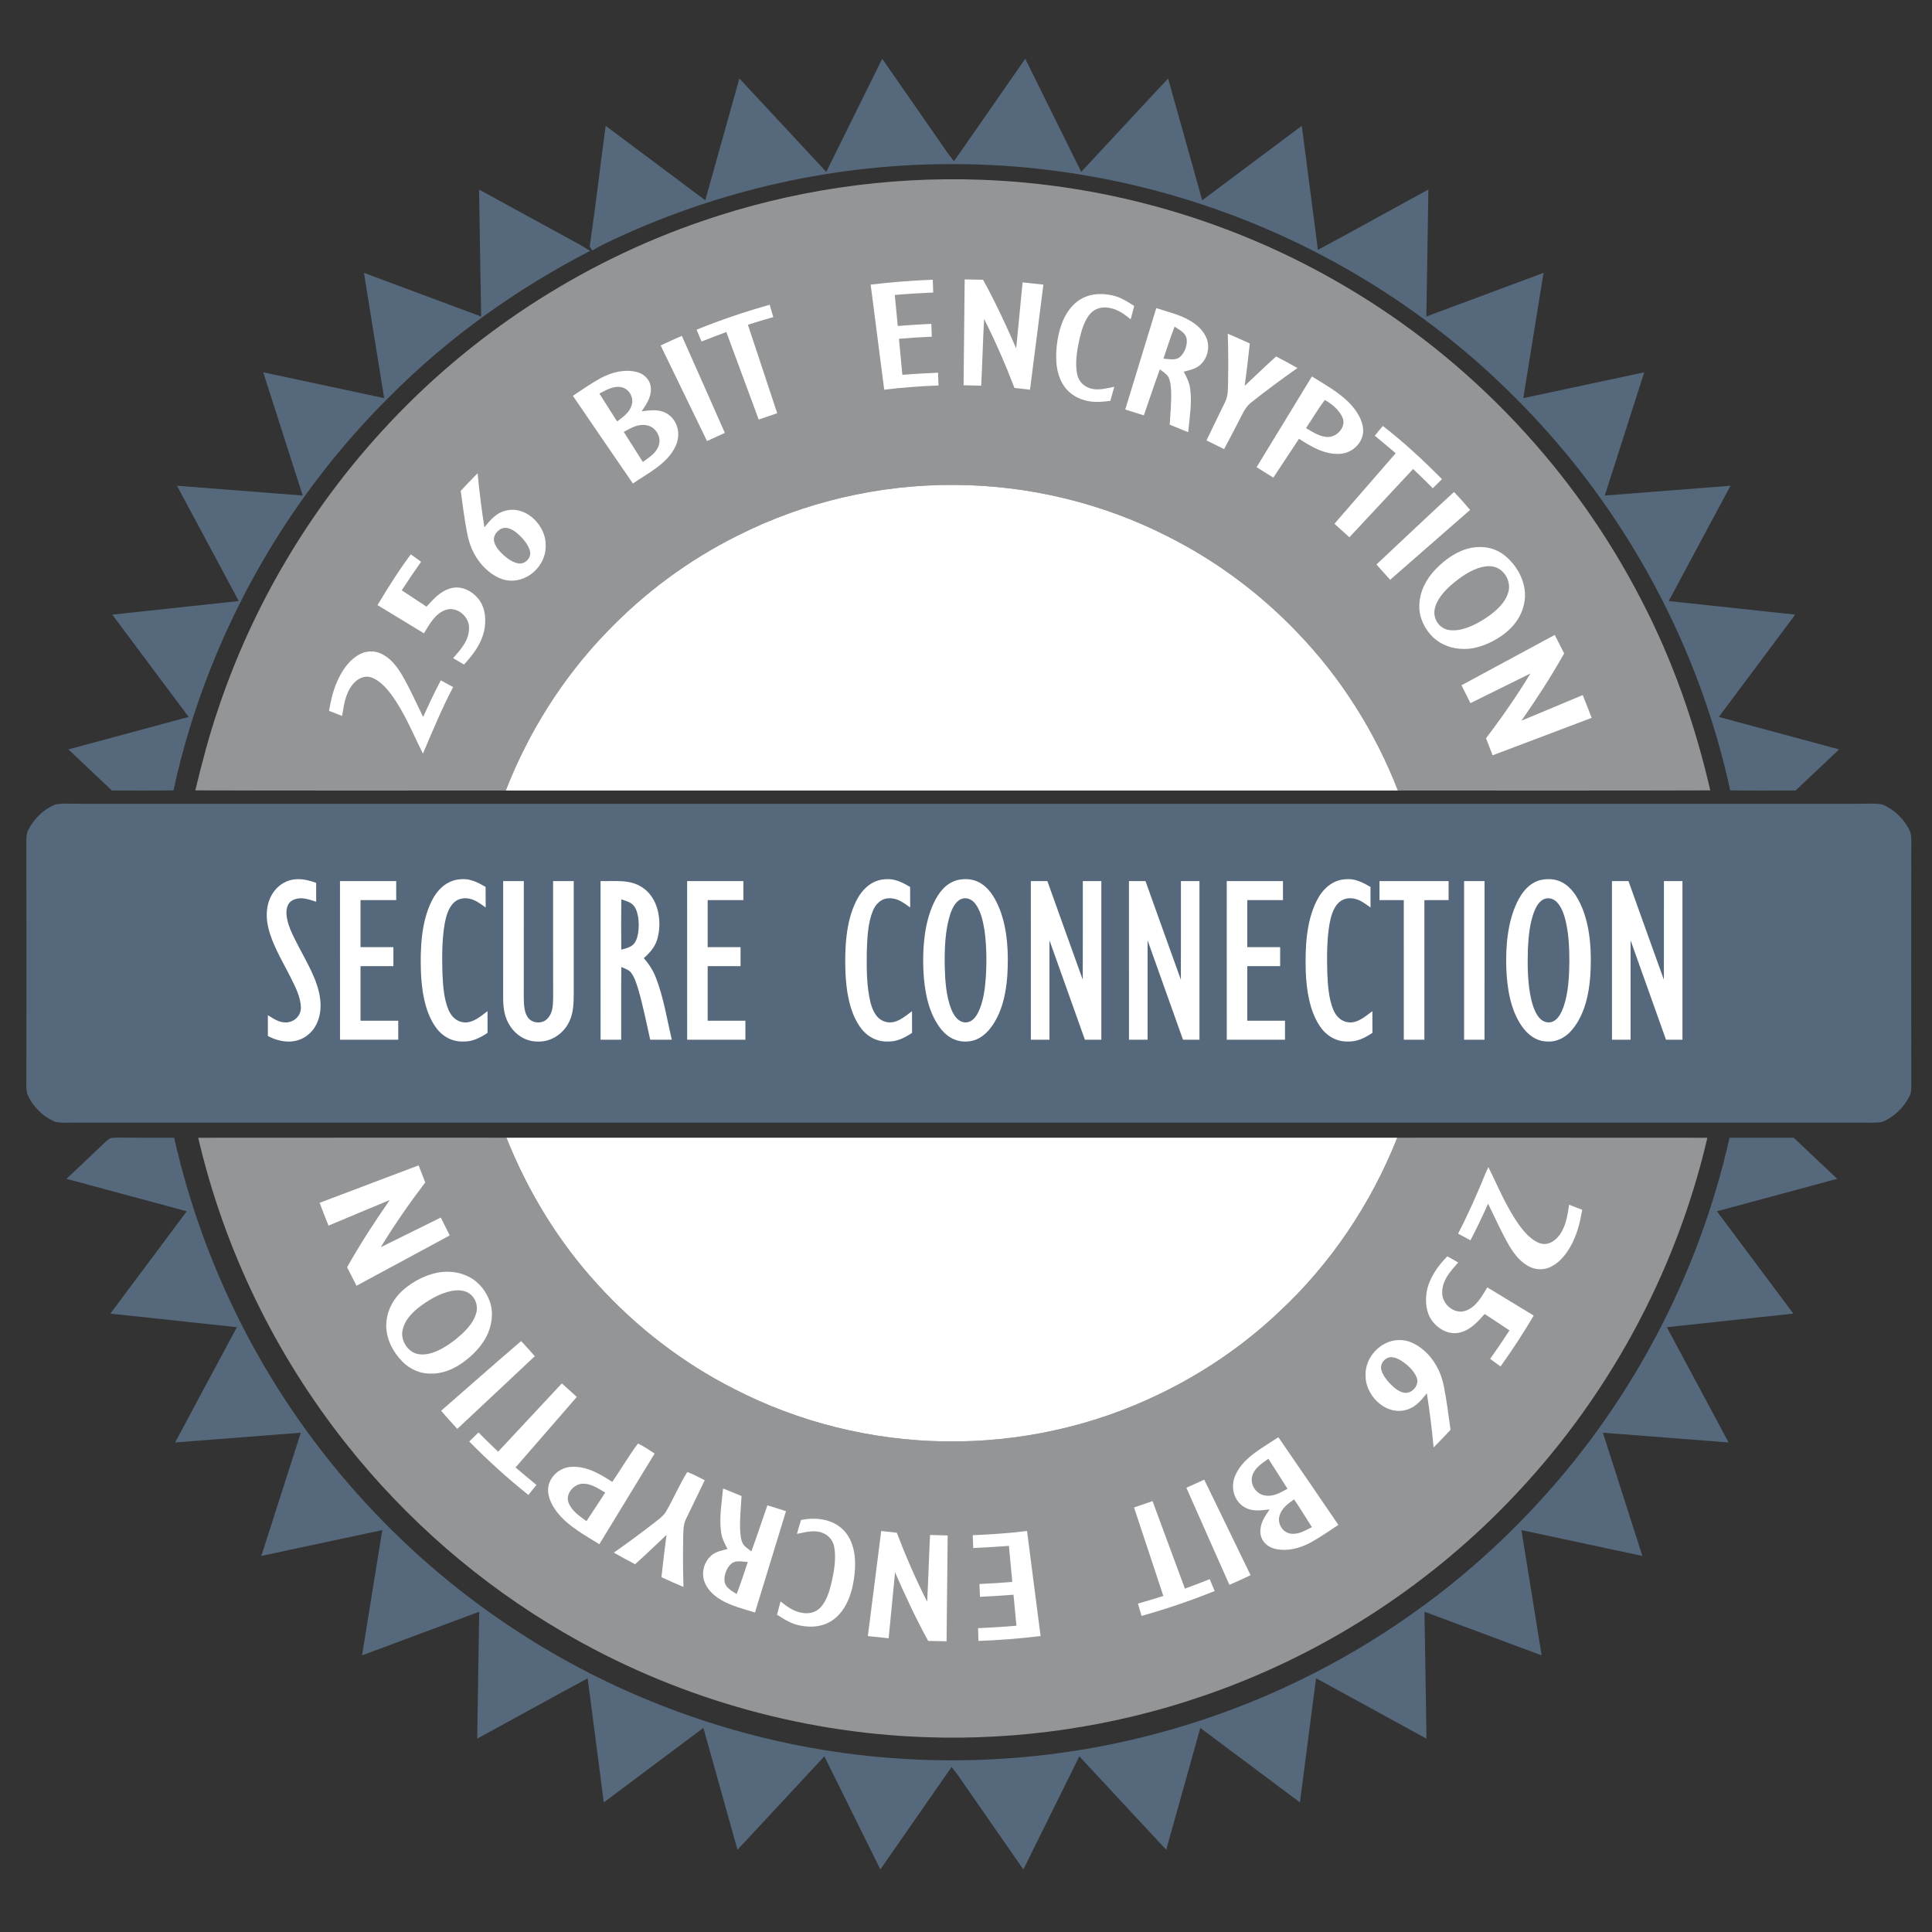 <?xml version="1.0" encoding="UTF-8" standalone="no"?>
<svg
   xmlns:dc="http://purl.org/dc/elements/1.1/"
   xmlns:cc="http://creativecommons.org/ns#"
   xmlns:rdf="http://www.w3.org/1999/02/22-rdf-syntax-ns#"
   xmlns:svg="http://www.w3.org/2000/svg"
   xmlns="http://www.w3.org/2000/svg"
   xmlns:sodipodi="http://sodipodi.sourceforge.net/DTD/sodipodi-0.dtd"
   xmlns:inkscape="http://www.inkscape.org/namespaces/inkscape"
   viewBox="0 0 1024 1024"
   height="1024.0pt"
   width="1024.0pt"
   version="1.1"
   id="svg146"
   sodipodi:docname="ssl-seal.svg"
   inkscape:version="0.92.3 (2405546, 2018-03-11)">
  <rect x="0" y="0" width="1024" height="1024" fill="#333333" stroke="none"/>
  <defs
     id="defs150" />
  <sodipodi:namedview
     pagecolor="#ffffff"
     bordercolor="#666666"
     borderopacity="1"
     objecttolerance="10"
     gridtolerance="10"
     guidetolerance="10"
     inkscape:pageopacity="0"
     inkscape:pageshadow="2"
     inkscape:window-width="1920"
     inkscape:window-height="986"
     id="namedview148"
     showgrid="false"
     inkscape:zoom="0.17285156"
     inkscape:cx="682.66667"
     inkscape:cy="682.66667"
     inkscape:window-x="-11"
     inkscape:window-y="-11"
     inkscape:window-maximized="1"
     inkscape:current-layer="svg146" />
  <path
     d="M 0.00 0.00 L 1024.00 0.00 L 1024.00 1024.00 L 0.00 1024.00 L 0.00 0.00 Z"
     fill="#000000"
     id="path2"
     style="fill:none" />
  <path
     d="M 467.60 31.15 C 478.57 46.91 489.54 62.72 500.49 78.50 C 502.04 80.95 503.90 83.15 505.63 85.47 C 518.26 67.39 530.79 49.24 543.40 31.15 C 553.31 51.12 563.16 71.13 573.07 91.11 C 588.44 74.62 603.71 58.04 619.12 41.60 C 625.19 63.11 631.14 84.65 637.19 106.17 C 654.81 93.04 672.37 79.82 689.98 66.68 C 692.86 88.60 695.68 110.53 698.52 132.45 C 718.11 121.93 737.53 111.08 757.07 100.47 C 756.77 122.90 756.34 145.32 756.00 167.75 C 776.70 160.05 797.39 152.30 818.10 144.62 C 814.57 166.76 810.93 188.88 807.38 211.02 C 828.75 206.48 850.11 201.86 871.48 197.33 C 864.54 219.11 857.52 240.86 850.57 262.64 C 872.78 260.95 894.98 259.15 917.19 257.46 C 906.32 277.85 895.33 298.18 884.46 318.56 C 906.80 320.97 929.16 323.34 951.50 325.76 C 938.04 343.86 924.49 361.90 911.01 379.99 C 932.26 385.75 953.52 391.44 974.77 397.20 C 967.08 404.47 959.37 411.71 951.69 418.98 C 940.15 418.99 928.60 419.07 917.06 418.93 C 905.09 363.77 881.61 311.06 848.96 265.03 C 829.53 237.61 806.74 212.67 781.48 190.53 C 753.43 166.22 722.20 145.55 688.80 129.35 C 630.53 101.07 565.79 86.34 501.00 87.01 C 438.29 87.40 375.89 102.23 319.53 129.67 C 317.61 130.65 315.74 131.70 313.87 132.76 C 313.43 132.05 312.99 131.33 312.57 130.61 C 315.68 109.35 318.12 87.98 321.02 66.68 C 338.63 79.82 356.19 93.04 373.81 106.17 C 379.86 84.65 385.82 63.10 391.88 41.59 C 407.29 58.05 422.56 74.62 437.93 91.11 C 447.84 71.13 457.69 51.12 467.60 31.15 Z"
     fill="#55687c"
     id="path4" />
  <path
     d="M 520.00 95.28 C 587.52 97.68 654.29 117.20 712.50 151.50 C 779.63 190.76 834.85 249.51 870.31 318.70 C 886.71 350.39 898.48 384.17 906.48 418.91 C 851.30 419.12 796.10 418.94 740.93 419.00 C 728.89 388.02 710.77 359.25 687.69 335.31 C 667.87 314.54 644.45 297.11 618.78 284.25 C 584.02 266.54 545.00 257.19 506.00 257.01 C 466.26 256.72 426.37 265.97 390.90 283.91 C 364.95 296.81 341.31 314.35 321.31 335.31 C 298.23 359.25 280.11 388.02 268.07 419.00 C 213.23 418.94 158.36 419.12 103.52 418.91 C 107.02 404.33 110.83 389.86 115.67 375.66 C 133.87 321.26 163.72 270.77 202.46 228.47 C 248.55 177.90 307.50 139.26 372.25 117.15 C 419.60 100.86 469.95 93.42 520.00 95.28 Z"
     fill="#949597"
     id="path6" />
  <path
     d="M 253.93 100.47 C 271.75 110.17 289.49 120.00 307.32 129.67 C 309.17 130.71 310.95 131.89 312.76 132.99 C 273.93 152.99 237.69 178.87 206.86 209.86 C 149.52 266.51 109.04 340.17 91.94 418.93 C 81.06 419.07 70.19 418.99 59.31 418.98 C 51.63 411.71 43.92 404.47 36.23 397.20 C 57.48 391.44 78.74 385.75 99.99 379.99 C 86.51 361.91 72.96 343.86 59.50 325.76 C 81.84 323.34 104.20 320.97 126.54 318.56 C 115.67 298.18 104.68 277.85 93.81 257.46 C 116.02 259.15 138.22 260.95 160.43 262.64 C 153.48 240.86 146.46 219.11 139.52 197.33 C 160.89 201.86 182.25 206.48 203.62 211.02 C 200.07 188.88 196.43 166.76 192.90 144.62 C 213.62 152.30 234.31 160.06 255.02 167.76 C 254.63 145.33 254.25 122.90 253.93 100.47 Z"
     fill="#55687c"
     id="path8" />
  <path
     d="M 511.30 148.09 C 514.54 148.15 517.79 148.22 521.04 148.28 C 527.55 160.09 533.22 172.29 538.60 184.65 C 539.77 173.00 540.83 161.33 542.00 149.67 C 545.67 150.06 549.35 150.45 553.02 150.86 C 550.68 169.42 548.31 187.99 545.93 206.55 C 543.18 206.24 540.43 205.92 537.68 205.61 C 532.92 193.17 527.62 180.95 521.59 169.07 C 520.94 180.85 520.66 192.65 520.06 204.43 C 516.94 204.35 513.83 204.27 510.71 204.18 C 510.92 185.48 511.10 166.79 511.30 148.09 Z"
     fill="#ffffff"
     id="path10" />
  <path
     d="M 494.39 148.26 C 494.46 150.51 494.55 152.77 494.62 155.03 C 487.83 155.38 481.04 155.73 474.26 156.33 C 474.76 161.81 475.28 167.29 475.82 172.77 C 481.75 172.30 487.68 171.94 493.61 171.65 C 493.70 173.92 493.78 176.18 493.87 178.45 C 488.06 178.70 482.26 179.05 476.47 179.57 C 477.05 185.93 477.68 192.29 478.25 198.65 C 484.55 198.19 490.86 197.80 497.18 197.53 C 497.26 199.79 497.34 202.05 497.43 204.31 C 487.78 204.67 478.24 205.39 468.65 206.54 C 466.25 187.98 463.85 169.42 461.47 150.86 C 472.42 149.53 483.37 148.68 494.39 148.26 Z"
     fill="#ffffff"
     id="path12" />
  <path
     d="M 589.55 156.55 C 593.93 157.52 597.45 159.78 601.15 162.18 C 600.53 164.52 599.91 166.87 599.30 169.21 C 595.77 166.46 592.52 163.94 587.96 163.18 C 584.33 162.48 580.64 163.30 578.06 166.05 C 574.69 169.68 573.17 175.36 572.06 180.07 C 570.85 185.80 569.76 192.22 570.84 198.03 C 571.51 201.65 573.85 204.42 577.32 205.65 C 581.63 207.24 586.28 205.87 590.59 205.00 C 589.89 207.49 589.18 209.98 588.50 212.47 C 583.87 213.02 579.53 213.49 574.96 212.17 C 569.90 210.82 565.48 207.67 562.97 203.02 C 559.19 196.24 559.34 187.67 560.52 180.22 C 561.81 172.61 564.60 164.77 570.90 159.87 C 576.28 155.68 583.05 155.13 589.55 156.55 Z"
     fill="#ffffff"
     id="path14" />
  <path
     d="M 407.96 161.53 C 408.60 163.71 409.23 165.88 409.86 168.06 C 405.35 169.36 400.87 170.70 396.40 172.11 C 401.56 187.75 406.79 203.37 411.94 219.02 C 408.68 220.14 405.41 221.25 402.13 222.36 C 396.39 206.91 390.72 191.44 384.97 175.99 C 380.57 177.61 376.18 179.28 371.82 181.01 C 370.94 178.92 370.07 176.83 369.20 174.73 C 381.88 169.61 394.79 165.23 407.96 161.53 Z"
     fill="#ffffff"
     id="path16" />
  <path
     d="M 612.85 163.32 C 618.82 165.22 625.57 166.85 630.94 170.08 C 634.64 172.29 637.95 175.33 639.54 179.42 C 641.56 184.58 639.70 190.97 635.16 194.18 C 632.96 195.73 629.96 196.31 627.40 197.00 C 628.96 199.91 630.40 202.73 630.82 206.05 C 631.87 213.46 630.48 221.62 629.76 229.07 C 626.50 227.74 623.24 226.41 619.97 225.09 C 620.30 219.09 620.96 212.99 620.71 206.99 C 620.56 204.64 620.37 201.89 619.24 199.78 C 618.25 198.10 616.22 196.96 614.76 195.72 C 611.78 203.81 609.13 212.02 606.26 220.15 C 602.97 219.13 599.68 218.10 596.40 217.05 C 601.59 200.03 606.81 183.02 612.02 166.01 C 612.29 165.11 612.57 164.22 612.85 163.32 Z"
     fill="#ffffff"
     id="path18" />
  <path
     d="M 622.55 173.12 C 624.89 174.76 628.07 176.10 628.83 179.15 C 629.66 182.36 627.94 187.22 625.29 189.27 C 622.93 191.24 619.45 190.21 616.65 190.09 C 618.53 184.39 620.42 178.73 622.55 173.12 Z"
     fill="#949597"
     id="path20" />
  <path
     d="M 650.75 176.88 C 654.66 178.54 658.55 180.27 662.42 182.05 C 661.65 189.54 660.70 197.01 659.73 204.49 C 665.23 199.26 670.73 194.02 676.37 188.93 C 680.17 190.90 683.94 192.94 687.66 195.06 C 679.36 200.90 671.21 206.94 663.25 213.24 C 661.08 214.90 659.68 217.10 658.47 219.50 C 655.32 225.72 652.06 231.88 648.80 238.04 C 645.70 236.50 642.59 234.96 639.48 233.43 C 642.70 226.68 645.97 219.94 649.26 213.22 C 651.11 209.56 650.76 205.98 650.91 202.00 C 651.07 193.61 651.01 185.27 650.75 176.88 Z"
     fill="#ffffff"
     id="path22" />
  <path
     d="M 361.39 178.01 C 368.98 195.16 376.65 212.28 384.19 229.45 C 381.03 230.88 377.88 232.31 374.73 233.76 C 366.52 216.88 358.34 199.99 350.16 183.11 C 353.88 181.34 357.62 179.64 361.39 178.01 Z"
     fill="#ffffff"
     id="path24" />
  <path
     d="M 337.83 197.27 C 341.81 198.36 344.91 201.76 344.98 205.99 C 345.17 210.66 342.56 214.30 340.09 217.99 C 345.10 217.38 349.86 216.64 354.27 219.71 C 359.70 223.67 360.86 231.00 357.87 236.85 C 353.56 245.85 343.36 250.86 335.44 256.26 C 324.83 240.78 314.20 225.30 303.63 209.78 C 308.48 206.57 313.29 203.21 318.39 200.40 C 324.15 197.26 331.38 195.45 337.83 197.27 Z"
     fill="#ffffff"
     id="path26" />
  <path
     d="M 695.34 199.53 C 702.65 204.11 711.12 208.67 716.73 215.29 C 719.94 219.03 722.76 223.95 722.49 229.03 C 721.98 235.38 716.27 240.30 710.02 240.55 C 701.87 240.93 695.07 236.78 688.49 232.56 C 683.93 239.41 679.46 246.31 674.90 253.16 C 671.94 251.31 668.98 249.46 666.02 247.62 C 675.76 231.57 685.56 215.56 695.34 199.53 Z"
     fill="#ffffff"
     id="path28" />
  <path
     d="M 328.92 205.14 C 333.32 205.76 336.16 210.65 334.78 214.82 C 333.54 218.82 330.22 220.98 327.09 223.40 C 323.92 218.49 320.79 213.54 317.67 208.59 C 321.16 206.82 324.83 204.54 328.92 205.14 Z"
     fill="#949597"
     id="path30" />
  <path
     d="M 702.21 212.00 C 705.95 214.12 709.88 217.34 711.59 221.39 C 713.60 226.16 708.81 231.56 704.03 231.61 C 699.66 231.69 695.83 229.01 692.21 226.89 C 695.59 221.98 698.54 216.70 702.21 212.00 Z"
     fill="#949597"
     id="path32" />
  <path
     d="M 342.81 225.41 C 347.48 226.27 350.69 231.47 349.19 236.01 C 347.88 240.14 344.02 242.43 340.72 244.85 C 337.32 239.56 333.95 234.25 330.60 228.92 C 334.57 226.80 338.07 224.52 342.81 225.41 Z"
     fill="#949597"
     id="path34" />
  <path
     d="M 732.94 225.77 C 744.05 234.35 754.41 243.99 764.28 253.97 C 762.65 255.57 761.02 257.17 759.40 258.77 C 755.98 255.32 752.51 251.91 748.98 248.57 C 737.70 260.62 726.48 272.72 715.21 284.77 C 712.58 282.37 709.93 279.98 707.28 277.61 C 718.07 265.12 728.94 252.70 739.75 240.22 C 736.09 237.09 732.40 234.01 728.67 230.97 C 730.07 229.21 731.45 227.45 732.94 225.77 Z"
     fill="#ffffff"
     id="path36" />
  <path
     d="M 253.16 250.83 C 254.04 260.46 255.24 269.98 256.74 279.53 C 260.17 275.21 263.43 271.38 269.19 270.41 C 279.56 268.54 289.42 278.98 289.23 289.00 C 289.58 298.49 281.50 307.29 272.02 307.74 C 266.39 308.06 261.48 305.23 257.48 301.52 C 252.27 296.67 249.10 290.21 247.73 283.27 C 246.23 275.64 245.24 267.89 244.19 260.18 C 246.42 257.77 248.67 255.38 250.98 253.04 C 251.70 252.30 252.43 251.56 253.16 250.83 Z"
     fill="#ffffff"
     id="path38" />
  <path
     d="M 506.00 257.01 C 545.00 257.19 584.02 266.54 618.78 284.25 C 644.45 297.11 667.87 314.54 687.69 335.31 C 710.77 359.25 728.89 388.02 740.93 419.00 C 583.31 419.00 425.69 419.00 268.07 419.00 C 280.11 388.02 298.23 359.25 321.31 335.31 C 341.31 314.35 364.95 296.81 390.90 283.91 C 426.37 265.97 466.26 256.72 506.00 257.01 Z"
     fill="#ffffff"
     id="path40" />
  <path
     d="M 770.64 260.77 C 773.65 263.77 776.39 267.07 779.19 270.26 C 765.08 282.63 750.94 294.97 736.80 307.30 C 734.39 304.59 731.97 301.89 729.54 299.19 C 743.25 286.41 756.81 273.41 770.64 260.77 Z"
     fill="#ffffff"
     id="path42" />
  <path
     d="M 265.39 280.39 C 268.31 278.82 271.35 280.46 273.67 282.28 C 276.69 284.80 279.91 288.23 280.91 292.11 C 281.73 295.54 278.45 299.08 274.98 298.65 C 271.95 298.24 269.09 296.17 266.85 294.17 C 264.78 292.27 262.52 289.79 261.88 286.97 C 261.28 284.23 263.07 281.67 265.39 280.39 Z"
     fill="#949597"
     id="path44" />
  <path
     d="M 780.25 290.29 C 785.65 289.40 791.19 290.14 795.82 293.18 C 804.16 298.76 810.06 309.87 807.81 319.97 C 806.37 327.09 801.85 332.87 795.96 336.94 C 790.20 340.92 783.10 344.01 776.00 343.96 C 769.89 343.98 763.81 341.91 759.40 337.61 C 754.99 333.28 752.09 327.24 752.27 320.98 C 752.38 313.63 755.81 307.05 760.80 301.81 C 765.94 296.43 772.79 291.57 780.25 290.29 Z"
     fill="#ffffff"
     id="path46" />
  <path
     d="M 217.72 293.85 C 219.59 295.09 221.38 296.43 223.18 297.76 C 219.68 302.74 216.24 307.76 212.94 312.87 C 217.31 315.79 221.69 318.68 226.08 321.56 C 229.78 317.46 233.42 313.26 238.98 311.79 C 244.76 310.22 250.62 313.40 254.00 318.00 C 257.39 322.63 257.75 329.06 256.58 334.50 C 254.90 341.61 250.74 346.94 245.93 352.23 C 244.00 351.09 242.08 349.96 240.15 348.83 C 244.21 344.23 248.57 339.53 248.62 332.99 C 248.80 326.84 242.25 321.16 236.19 323.28 C 230.55 325.25 227.64 330.90 224.70 335.67 C 216.49 330.70 208.28 325.72 200.09 320.72 C 205.60 311.56 211.31 302.42 217.72 293.85 Z"
     fill="#ffffff"
     id="path48" />
  <path
     d="M 785.45 300.54 C 788.00 299.96 790.76 299.83 793.21 300.84 C 798.20 303.00 801.05 309.02 799.33 314.23 C 797.44 320.39 791.58 325.01 786.34 328.34 C 781.16 331.57 774.26 334.89 768.01 333.93 C 762.99 333.21 759.53 328.15 760.35 323.20 C 761.24 317.84 765.66 313.09 769.64 309.65 C 774.17 305.82 779.63 301.98 785.45 300.54 Z"
     fill="#949597"
     id="path50" />
  <path
     d="M 824.04 336.52 C 825.71 339.79 827.36 343.06 829.03 346.33 C 822.14 358.61 814.46 370.40 806.43 381.96 C 817.28 377.51 828.06 372.90 838.88 368.39 C 840.50 372.41 842.07 376.44 843.60 380.49 C 826.12 387.14 808.62 393.73 791.12 400.33 C 789.94 397.32 788.77 394.30 787.62 391.28 C 796.03 380.23 803.95 368.82 811.18 356.96 C 800.54 362.14 790.00 367.49 779.37 372.67 C 777.80 369.51 776.22 366.35 774.63 363.20 C 791.09 354.29 807.56 345.40 824.04 336.52 Z"
     fill="#ffffff"
     id="path52" />
  <path
     d="M 201.66 346.31 C 206.80 348.52 210.37 353.18 213.14 357.86 C 217.27 364.99 220.63 372.62 224.28 380.01 C 227.21 373.46 230.29 366.98 233.62 360.62 C 235.81 361.79 238.00 362.97 240.18 364.14 C 234.15 375.62 229.22 387.52 224.17 399.44 C 218.90 389.02 214.42 377.58 207.18 367.83 C 204.56 364.39 201.05 360.55 196.88 359.07 C 192.93 357.72 189.29 359.84 186.86 362.86 C 183.01 367.69 182.29 373.58 181.32 379.47 C 179.01 378.56 176.70 377.66 174.39 376.76 C 175.43 370.78 176.79 364.96 179.50 359.48 C 181.97 354.42 185.60 349.34 190.74 346.73 C 194.12 344.95 198.16 344.77 201.66 346.31 Z"
     fill="#ffffff"
     id="path54" />
  <path
     d="M 29.28 426.41 C 33.36 425.55 37.83 426.11 42.00 426.00 C 356.33 426.00 670.67 426.00 985.00 426.00 C 989.17 426.11 993.64 425.55 997.72 426.41 C 1004.13 429.03 1009.46 434.37 1012.36 440.63 C 1013.47 443.81 1012.92 447.67 1013.02 451.00 C 1012.99 492.65 1012.98 534.36 1013.03 576.01 C 1012.98 577.76 1012.89 579.43 1012.07 581.01 C 1009.00 587.05 1004.01 591.99 997.72 594.59 C 994.30 595.37 990.51 594.95 987.00 595.01 C 672.00 594.98 357.00 595.01 42.00 595.00 C 37.83 594.89 33.36 595.45 29.28 594.59 C 22.87 591.97 17.54 586.63 14.64 580.36 C 13.53 577.19 14.08 573.33 13.98 570.00 C 14.01 528.35 14.02 486.64 13.97 444.99 C 14.02 443.24 14.11 441.57 14.93 439.99 C 18.00 433.95 22.99 429.01 29.28 426.41 Z"
     fill="#55687c"
     id="path56" />
  <path
     d="M 167.58 467.95 C 167.56 471.29 167.56 474.62 167.58 477.95 C 163.60 476.71 159.93 475.19 155.76 476.81 C 152.74 477.99 151.75 480.96 151.81 483.98 C 151.97 489.63 155.09 495.44 157.60 500.40 C 162.22 509.47 168.73 519.73 169.75 529.98 C 170.53 537.32 168.50 544.84 162.24 549.26 C 155.97 553.50 148.39 552.49 141.98 549.11 C 142.01 545.43 142.01 541.74 141.97 538.06 C 145.12 540.01 148.03 542.11 151.93 541.90 C 156.06 541.66 159.57 538.27 159.47 534.04 C 159.43 528.55 156.42 522.82 154.01 517.99 C 149.44 508.85 143.01 498.71 141.62 488.51 C 140.60 480.89 142.82 472.88 149.48 468.47 C 155.20 464.76 161.52 465.70 167.58 467.95 Z"
     fill="#ffffff"
     id="path58" />
  <path
     d="M 243.96 466.03 C 249.09 465.48 253.10 467.64 257.38 470.09 C 257.37 473.72 257.38 477.36 257.42 480.99 C 254.72 479.11 252.12 476.99 248.81 476.32 C 245.82 475.70 242.69 476.30 240.48 478.48 C 237.63 481.22 236.43 485.70 235.71 489.46 C 234.22 498.16 234.26 507.19 234.50 515.99 C 234.80 522.33 235.24 529.38 237.72 535.28 C 239.23 538.80 242.03 541.58 246.00 541.88 C 250.72 542.27 254.86 538.57 258.39 535.93 C 258.37 539.77 258.37 543.62 258.41 547.46 C 254.27 550.18 250.11 552.30 244.99 552.02 C 238.88 552.09 233.62 548.65 230.37 543.62 C 225.03 535.52 223.46 524.51 223.09 515.00 C 222.71 502.82 223.23 488.86 228.72 477.72 C 231.75 471.55 236.77 466.52 243.96 466.03 Z"
     fill="#ffffff"
     id="path60" />
  <path
     d="M 468.96 466.03 C 474.09 465.48 478.10 467.64 482.38 470.09 C 482.37 473.72 482.38 477.36 482.42 480.99 C 478.82 478.45 475.68 475.89 470.99 476.11 C 466.95 476.28 464.19 479.13 462.68 482.66 C 459.97 489.18 459.69 497.03 459.43 504.00 C 459.32 513.06 459.23 522.67 461.42 531.52 C 462.61 535.91 464.68 540.37 469.47 541.62 C 474.88 543.02 479.41 538.91 483.39 535.93 C 483.37 539.77 483.37 543.62 483.41 547.46 C 479.27 550.18 475.11 552.30 469.99 552.02 C 463.88 552.09 458.62 548.65 455.38 543.62 C 450.03 535.52 448.46 524.51 448.09 515.00 C 447.71 502.82 448.23 488.86 453.72 477.72 C 456.75 471.55 461.77 466.52 468.96 466.03 Z"
     fill="#ffffff"
     id="path62" />
  <path
     d="M 507.42 466.46 C 511.87 465.44 516.63 465.89 520.44 468.56 C 525.08 471.71 527.96 477.05 529.96 482.15 C 534.11 492.97 534.61 505.55 533.90 517.00 C 533.24 526.69 531.02 537.14 524.93 544.96 C 521.76 549.06 517.38 552.06 512.02 552.02 C 506.05 552.28 501.12 548.93 497.80 544.19 C 491.70 535.62 489.87 524.28 489.40 514.00 C 488.96 502.41 489.89 489.49 494.81 478.83 C 497.39 473.26 501.20 468.13 507.42 466.46 Z"
     fill="#ffffff"
     id="path64" />
  <path
     d="M 712.96 466.03 C 718.09 465.48 722.10 467.64 726.38 470.09 C 726.37 473.72 726.38 477.36 726.42 480.99 C 723.72 479.11 721.12 476.99 717.81 476.32 C 714.82 475.70 711.69 476.30 709.48 478.48 C 706.63 481.22 705.43 485.70 704.71 489.46 C 703.22 498.16 703.26 507.19 703.50 515.99 C 703.80 522.33 704.24 529.38 706.72 535.28 C 708.23 538.80 711.03 541.58 715.00 541.88 C 719.72 542.27 723.86 538.57 727.39 535.93 C 727.37 539.77 727.37 543.62 727.41 547.46 C 723.27 550.18 719.11 552.30 713.99 552.02 C 707.88 552.09 702.62 548.65 699.37 543.62 C 694.03 535.52 692.46 524.51 692.09 515.00 C 691.71 502.82 692.23 488.86 697.72 477.72 C 700.75 471.55 705.77 466.52 712.96 466.03 Z"
     fill="#ffffff"
     id="path66" />
  <path
     d="M 816.42 466.46 C 820.87 465.44 825.63 465.89 829.44 468.56 C 834.08 471.71 836.96 477.05 838.96 482.15 C 843.11 492.97 843.61 505.55 842.90 517.00 C 842.23 526.90 839.91 537.65 833.49 545.51 C 830.16 549.64 825.42 552.39 819.98 552.01 C 814.11 551.90 809.55 548.29 806.39 543.61 C 800.45 534.85 798.74 523.36 798.36 513.00 C 798.01 501.50 799.06 488.64 804.13 478.14 C 806.71 472.83 810.47 468.05 816.42 466.46 Z"
     fill="#ffffff"
     id="path68" />
  <path
     d="M 180.20 467.00 C 190.14 467.00 200.07 467.00 210.00 467.00 C 210.00 470.36 210.00 473.72 210.00 477.08 C 203.69 477.09 197.39 477.08 191.08 477.08 C 191.08 485.39 191.08 493.69 191.08 502.00 C 196.89 502.00 202.70 502.00 208.51 502.01 C 208.51 505.36 208.51 508.72 208.51 512.07 C 202.70 512.09 196.89 512.08 191.08 512.08 C 191.08 521.72 191.09 531.36 191.08 541.00 C 197.75 541.00 204.42 541.00 211.08 541.00 C 211.08 544.36 211.08 547.72 211.08 551.08 C 200.79 551.09 190.50 551.09 180.21 551.08 C 180.20 523.05 180.21 495.03 180.20 467.00 Z"
     fill="#ffffff"
     id="path70" />
  <path
     d="M 266.69 467.00 C 270.34 467.00 273.98 467.00 277.63 467.01 C 277.62 487.67 277.64 508.34 277.61 529.01 C 277.69 532.32 277.77 536.41 279.76 539.23 C 282.03 542.49 287.24 542.84 290.02 540.03 C 293.00 537.10 293.09 532.92 293.18 529.00 C 293.13 508.34 293.16 487.67 293.15 467.00 C 296.79 467.00 300.44 467.00 304.08 467.00 C 304.09 487.00 304.07 507.00 304.09 527.00 C 304.03 531.86 303.95 536.42 301.97 540.94 C 299.08 547.57 292.36 552.36 285.00 552.03 C 278.93 552.11 273.50 548.74 270.29 543.69 C 267.36 539.23 266.69 534.24 266.68 529.01 C 266.71 508.34 266.68 487.67 266.69 467.00 Z"
     fill="#ffffff"
     id="path72" />
  <path
     d="M 318.31 467.01 C 325.91 467.16 333.93 465.90 340.56 470.43 C 348.86 476.00 350.88 487.67 348.64 496.81 C 347.57 501.43 344.70 504.77 341.25 507.83 C 343.98 510.99 346.22 514.39 347.69 518.32 C 351.73 528.72 353.52 540.22 356.06 551.08 C 352.25 551.09 348.43 551.09 344.62 551.07 C 342.64 542.29 340.90 533.40 338.41 524.75 C 337.46 521.66 336.44 518.11 334.46 515.51 C 333.21 513.88 331.11 513.42 329.31 512.52 C 329.15 525.37 329.29 538.23 329.24 551.08 C 325.60 551.09 321.96 551.08 318.32 551.08 C 318.31 523.06 318.32 495.04 318.31 467.01 Z"
     fill="#ffffff"
     id="path74" />
  <path
     d="M 364.20 467.00 C 374.14 467.00 384.07 467.00 394.00 467.00 C 394.00 470.36 394.00 473.72 394.00 477.08 C 387.69 477.09 381.39 477.08 375.08 477.08 C 375.08 485.39 375.08 493.69 375.08 502.00 C 380.89 502.00 386.70 502.00 392.51 502.01 C 392.51 505.36 392.51 508.72 392.51 512.07 C 386.70 512.09 380.89 512.08 375.08 512.08 C 375.08 521.72 375.09 531.36 375.08 541.00 C 381.75 541.00 388.42 541.00 395.08 541.00 C 395.08 544.36 395.08 547.72 395.08 551.08 C 384.79 551.09 374.50 551.09 364.21 551.08 C 364.20 523.05 364.21 495.03 364.20 467.00 Z"
     fill="#ffffff"
     id="path76" />
  <path
     d="M 546.37 467.01 C 549.29 467.00 552.21 467.00 555.13 467.00 C 561.39 484.43 567.59 501.87 573.89 519.28 C 573.96 501.85 573.89 484.43 573.92 467.00 C 577.19 467.00 580.47 467.00 583.74 467.00 C 583.74 495.03 583.75 523.05 583.74 551.08 C 580.83 551.08 577.93 551.08 575.02 551.08 C 568.74 533.52 562.52 515.94 556.24 498.38 C 556.23 515.95 556.25 533.52 556.24 551.08 C 552.95 551.08 549.66 551.08 546.38 551.08 C 546.37 523.05 546.38 495.03 546.37 467.01 Z"
     fill="#ffffff"
     id="path78" />
  <path
     d="M 598.37 467.01 C 601.29 467.00 604.21 467.00 607.13 467.00 C 613.39 484.43 619.59 501.87 625.89 519.28 C 625.96 501.85 625.89 484.43 625.92 467.00 C 629.19 467.00 632.47 467.00 635.74 467.00 C 635.74 495.03 635.75 523.05 635.74 551.08 C 632.83 551.08 629.93 551.08 627.02 551.08 C 620.74 533.52 614.52 515.94 608.24 498.38 C 608.23 515.95 608.25 533.52 608.24 551.08 C 604.95 551.08 601.66 551.08 598.38 551.08 C 598.37 523.05 598.38 495.03 598.37 467.01 Z"
     fill="#ffffff"
     id="path80" />
  <path
     d="M 650.20 467.00 C 660.14 467.00 670.07 467.00 680.00 467.00 C 680.00 470.36 680.00 473.72 680.00 477.08 C 673.69 477.09 667.39 477.08 661.08 477.08 C 661.08 485.39 661.08 493.69 661.08 502.00 C 666.89 502.00 672.70 502.00 678.51 502.01 C 678.51 505.36 678.51 508.72 678.51 512.07 C 672.70 512.09 666.89 512.08 661.08 512.08 C 661.08 521.72 661.09 531.36 661.08 541.00 C 667.75 541.00 674.42 541.00 681.08 541.00 C 681.08 544.36 681.08 547.72 681.08 551.08 C 670.79 551.09 660.50 551.09 650.21 551.08 C 650.20 523.05 650.21 495.03 650.20 467.00 Z"
     fill="#ffffff"
     id="path82" />
  <path
     d="M 731.15 467.00 C 743.37 467.00 755.58 467.00 767.80 467.00 C 767.80 470.36 767.79 473.72 767.79 477.08 C 763.51 477.08 759.23 477.09 754.96 477.09 C 754.95 501.75 754.96 526.42 754.95 551.08 C 751.32 551.08 747.68 551.08 744.05 551.08 C 744.04 526.42 744.05 501.75 744.04 477.09 C 739.75 477.09 735.45 477.08 731.16 477.08 C 731.15 473.72 731.15 470.36 731.15 467.00 Z"
     fill="#ffffff"
     id="path84" />
  <path
     d="M 776.00 467.00 C 779.62 467.00 783.23 467.00 786.85 467.00 C 786.84 495.03 786.85 523.05 786.84 551.08 C 783.23 551.08 779.62 551.09 776.00 551.08 C 776.00 523.06 776.00 495.03 776.00 467.00 Z"
     fill="#ffffff"
     id="path86" />
  <path
     d="M 854.37 467.01 C 857.29 467.00 860.21 467.00 863.13 467.00 C 869.39 484.43 875.59 501.87 881.89 519.28 C 881.95 501.85 881.89 484.43 881.92 467.00 C 885.19 467.00 888.47 467.00 891.74 467.00 C 891.74 495.03 891.75 523.05 891.74 551.08 C 888.83 551.08 885.93 551.08 883.02 551.08 C 876.74 533.52 870.52 515.94 864.24 498.38 C 864.23 515.95 864.25 533.52 864.24 551.08 C 860.95 551.08 857.66 551.08 854.38 551.08 C 854.37 523.05 854.38 495.03 854.37 467.01 Z"
     fill="#ffffff"
     id="path88" />
  <path
     d="M 509.46 476.51 C 512.31 475.36 515.18 476.70 516.95 479.02 C 519.92 482.92 521.07 488.51 521.83 493.26 C 522.93 501.44 523.01 509.79 522.51 518.02 C 522.04 524.34 521.16 531.48 518.17 537.16 C 516.69 539.87 514.46 542.22 511.09 541.87 C 507.46 541.36 505.41 537.90 504.15 534.81 C 501.41 527.73 500.90 519.53 500.73 512.00 C 500.62 503.05 500.86 493.32 503.58 484.72 C 504.60 481.68 506.29 477.83 509.46 476.51 Z"
     fill="#55687c"
     id="path90" />
  <path
     d="M 818.46 476.51 C 820.76 475.57 823.27 476.30 825.01 477.98 C 827.25 480.17 828.54 483.50 829.40 486.46 C 831.49 493.97 831.79 502.24 831.80 509.99 C 831.68 517.79 831.27 526.28 828.70 533.70 C 827.69 536.48 826.09 539.90 823.32 541.31 C 820.85 542.54 818.04 541.76 816.19 539.82 C 813.81 537.33 812.55 533.56 811.71 530.29 C 809.62 521.53 809.55 511.96 809.81 503.00 C 810.12 496.42 810.79 489.38 813.13 483.18 C 814.16 480.59 815.75 477.63 818.46 476.51 Z"
     fill="#55687c"
     id="path92" />
  <path
     d="M 329.30 476.68 C 332.65 477.77 335.60 478.42 337.08 482.02 C 338.98 486.18 339.04 494.04 337.21 498.21 C 335.70 501.86 332.71 502.39 329.29 503.33 C 329.21 494.45 329.19 485.56 329.30 476.68 Z"
     fill="#55687c"
     id="path94" />
  <path
     d="M 58.42 603.30 C 60.22 602.88 62.17 602.97 64.00 602.94 C 73.44 603.07 82.87 602.96 92.31 603.02 C 99.87 636.61 111.55 669.24 127.01 700.01 C 159.94 765.77 210.46 822.68 271.89 863.11 C 317.87 893.57 369.87 914.71 423.99 925.28 C 487.36 937.61 553.67 935.19 615.92 918.04 C 690.06 897.82 758.33 856.98 811.05 801.05 C 863.30 746.14 900.10 676.95 916.69 603.01 C 928.03 602.99 939.36 602.98 950.69 603.02 C 958.37 610.29 966.08 617.53 973.77 624.80 C 952.52 630.56 931.26 636.25 910.01 642.01 C 923.49 660.09 937.04 678.14 950.50 696.24 C 928.16 698.67 905.80 701.03 883.46 703.44 C 894.33 723.82 905.32 744.15 916.19 764.54 C 893.98 762.85 871.78 761.05 849.57 759.36 C 856.52 781.14 863.54 802.89 870.48 824.67 C 849.11 820.14 827.75 815.52 806.38 810.98 C 809.93 833.12 813.57 855.24 817.10 877.38 C 796.39 869.70 775.70 861.95 755.00 854.25 C 755.34 876.68 755.76 899.10 756.07 921.53 C 736.54 910.89 717.08 900.12 697.54 889.51 C 694.67 911.44 691.87 933.38 688.98 955.31 C 671.36 942.19 653.81 928.96 636.19 915.83 C 630.14 937.35 624.19 958.89 618.12 980.41 C 602.71 963.96 587.44 947.38 572.07 930.89 C 562.16 950.87 552.31 970.88 542.40 990.85 C 531.43 975.08 520.46 959.29 509.51 943.50 C 507.96 941.05 506.10 938.85 504.37 936.53 C 491.74 954.61 479.21 972.76 466.60 990.85 C 456.69 970.88 446.84 950.87 436.93 930.89 C 421.56 947.38 406.29 963.96 390.88 980.41 C 384.82 958.89 378.86 937.35 372.81 915.83 C 355.19 928.96 337.64 942.19 320.02 955.31 C 317.14 933.40 314.32 911.47 311.48 889.55 C 291.89 900.07 272.47 910.92 252.93 921.53 C 253.24 899.10 253.66 876.68 254.00 854.25 C 233.30 861.95 212.61 869.70 191.90 877.38 C 195.43 855.24 199.06 833.12 202.62 810.98 C 181.25 815.52 159.89 820.14 138.52 824.67 C 145.46 802.89 152.48 781.14 159.43 759.36 C 137.22 761.05 115.02 762.85 92.81 764.54 C 103.68 744.15 114.67 723.82 125.55 703.44 C 103.20 701.03 80.84 698.66 58.50 696.24 C 71.96 678.14 85.51 660.09 98.99 642.01 C 77.74 636.25 56.48 630.56 35.23 624.80 C 40.97 619.35 46.77 613.96 52.49 608.49 C 54.38 606.72 56.22 604.67 58.42 603.30 Z"
     fill="#55687c"
     id="path96" />
  <path
     d="M 105.06 603.03 C 159.51 602.96 213.97 603.02 268.42 603.00 C 279.80 631.61 296.12 658.33 316.96 681.03 C 337.39 703.50 361.83 722.32 388.92 736.09 C 423.42 753.91 462.18 763.49 501.00 763.97 C 539.94 764.56 579.08 756.00 614.15 739.05 C 637.34 727.94 658.91 713.28 677.62 695.62 C 705.29 669.98 726.69 638.05 740.58 603.00 C 795.37 603.02 850.16 602.96 904.94 603.03 C 888.11 675.49 851.12 742.96 799.29 796.29 C 754.52 842.59 698.72 878.02 637.77 898.85 C 590.41 915.14 540.05 922.58 490.00 920.72 C 422.72 918.33 356.20 898.94 298.13 864.87 C 254.23 839.24 215.16 805.28 183.61 765.41 C 145.88 717.94 118.81 662.10 105.06 603.03 Z"
     fill="#949597"
     id="path98" />
  <path
     d="M 268.42 603.00 C 425.81 603.00 583.19 603.00 740.58 603.00 C 726.69 638.05 705.29 669.98 677.62 695.62 C 658.91 713.28 637.34 727.94 614.15 739.05 C 579.08 756.00 539.94 764.56 501.00 763.97 C 462.18 763.49 423.42 753.91 388.92 736.09 C 361.83 722.32 337.39 703.50 316.96 681.03 C 296.12 658.33 279.80 631.61 268.42 603.00 Z"
     fill="#ffffff"
     id="path100" />
  <path
     d="M 221.88 617.67 C 223.06 620.68 224.23 623.70 225.38 626.72 C 216.97 637.77 209.05 649.18 201.82 661.04 C 212.46 655.86 223.00 650.51 233.63 645.33 C 235.20 648.49 236.78 651.65 238.37 654.80 C 221.91 663.71 205.44 672.60 188.96 681.48 C 187.29 678.21 185.64 674.94 183.97 671.67 C 190.86 659.39 198.54 647.60 206.57 636.04 C 195.72 640.49 184.94 645.10 174.12 649.61 C 172.50 645.59 170.93 641.56 169.40 637.51 C 186.88 630.86 204.38 624.27 221.88 617.67 Z"
     fill="#ffffff"
     id="path102" />
  <path
     d="M 788.84 618.57 C 794.08 628.93 798.60 640.45 805.82 650.17 C 808.44 653.61 811.95 657.45 816.12 658.93 C 820.08 660.28 823.71 658.16 826.14 655.14 C 829.99 650.30 830.71 644.42 831.68 638.53 C 833.99 639.44 836.30 640.34 838.61 641.24 C 837.57 647.22 836.21 653.04 833.50 658.52 C 831.03 663.58 827.40 668.66 822.26 671.27 C 818.89 673.05 814.84 673.23 811.34 671.69 C 806.20 669.48 802.63 664.82 799.86 660.14 C 795.73 653.01 792.37 645.38 788.72 637.99 C 785.79 644.54 782.71 651.02 779.38 657.38 C 777.19 656.21 775.00 655.03 772.82 653.86 C 778.27 643.30 783.07 632.52 787.51 621.51 C 787.95 620.53 788.39 619.55 788.84 618.57 Z"
     fill="#ffffff"
     id="path104" />
  <path
     d="M 767.09 665.89 C 769.07 666.90 770.95 668.03 772.87 669.15 C 768.80 673.76 764.43 678.45 764.38 685.01 C 764.20 691.15 770.72 696.82 776.77 694.73 C 782.44 692.78 785.36 687.11 788.30 682.33 C 796.51 687.30 804.72 692.28 812.91 697.28 C 807.43 706.52 801.57 715.53 795.30 724.26 C 793.48 722.91 791.65 721.57 789.83 720.22 C 793.33 715.25 796.76 710.23 800.06 705.13 C 795.69 702.21 791.31 699.32 786.92 696.44 C 783.22 700.54 779.58 704.74 774.02 706.21 C 768.24 707.78 762.38 704.60 759.00 700.00 C 755.74 695.53 755.31 689.53 756.26 684.24 C 757.64 677.29 762.16 670.83 767.09 665.89 Z"
     fill="#ffffff"
     id="path106" />
  <path
     d="M 231.46 674.60 C 237.17 673.47 243.13 674.01 248.35 676.65 C 253.76 679.34 257.86 684.52 259.74 690.21 C 261.72 696.31 260.62 703.08 257.67 708.67 C 254.81 714.09 250.17 718.69 245.23 722.23 C 240.12 725.85 234.33 728.23 227.98 728.05 C 222.43 728.04 217.18 725.62 213.31 721.70 C 208.20 716.52 204.49 709.42 204.73 702.00 C 204.94 694.62 208.66 687.94 214.23 683.23 C 219.17 679.10 225.16 675.97 231.46 674.60 Z"
     fill="#ffffff"
     id="path108" />
  <path
     d="M 239.25 684.24 C 242.09 683.72 245.30 683.65 247.91 685.05 C 251.59 687.07 253.50 691.49 252.51 695.56 C 251.47 699.98 248.18 703.89 244.94 706.93 C 241.06 710.48 236.70 713.73 231.91 715.94 C 228.43 717.51 224.21 718.59 220.46 717.41 C 215.37 715.69 212.11 709.72 213.47 704.51 C 214.59 699.95 217.88 696.30 221.42 693.40 C 226.59 689.31 232.74 685.60 239.25 684.24 Z"
     fill="#949597"
     id="path110" />
  <path
     d="M 740.98 710.26 C 746.14 709.97 750.64 712.30 754.48 715.55 C 760.05 720.29 763.61 726.87 765.11 734.00 C 766.73 741.86 767.71 749.87 768.81 757.82 C 765.88 761.00 762.89 764.11 759.84 767.17 C 758.96 757.54 757.77 748.02 756.26 738.47 C 752.83 742.79 749.57 746.62 743.81 747.59 C 733.44 749.46 723.58 739.02 723.77 729.00 C 723.42 719.51 731.50 710.71 740.98 710.26 Z"
     fill="#ffffff"
     id="path112" />
  <path
     d="M 276.19 710.81 C 278.71 713.37 281.05 716.15 283.45 718.82 C 269.76 731.66 256.09 744.53 242.36 757.34 C 239.46 754.18 236.61 750.98 233.80 747.74 C 247.93 735.44 261.95 722.97 276.19 710.81 Z"
     fill="#ffffff"
     id="path114" />
  <path
     d="M 734.37 720.34 C 737.07 718.34 740.22 719.67 742.75 721.22 C 746.00 723.39 749.44 726.44 750.87 730.16 C 752.54 734.22 748.19 739.02 744.02 738.14 C 741.19 737.54 738.66 735.32 736.70 733.30 C 734.77 731.25 732.74 728.67 732.09 725.89 C 731.58 723.72 732.64 721.63 734.37 720.34 Z"
     fill="#949597"
     id="path116" />
  <path
     d="M 297.79 733.23 C 300.42 735.63 303.07 738.02 305.72 740.39 C 294.93 752.88 284.06 765.30 273.25 777.78 C 276.90 780.91 280.59 783.98 284.32 787.02 C 282.90 788.80 281.49 790.57 280.07 792.35 C 269.04 783.57 258.59 774.09 248.72 764.03 C 250.35 762.43 251.98 760.83 253.60 759.23 C 257.02 762.68 260.49 766.09 264.02 769.43 C 275.30 757.38 286.52 745.28 297.79 733.23 Z"
     fill="#ffffff"
     id="path118" />
  <path
     d="M 677.56 761.74 C 688.17 777.22 698.80 792.70 709.37 808.22 C 704.52 811.43 699.71 814.79 694.61 817.60 C 688.84 820.74 681.62 822.55 675.17 820.73 C 671.19 819.64 668.10 816.24 668.02 812.02 C 667.84 807.30 670.42 803.74 672.91 800.01 C 667.90 800.62 663.14 801.37 658.73 798.29 C 653.30 794.33 652.14 787.00 655.13 781.15 C 659.44 772.15 669.64 767.14 677.56 761.74 Z"
     fill="#ffffff"
     id="path120" />
  <path
     d="M 338.15 765.08 C 341.24 766.53 344.07 768.60 346.97 770.40 C 337.23 786.44 327.44 802.44 317.66 818.47 C 310.35 813.89 301.89 809.33 296.27 802.71 C 293.07 798.98 290.23 794.04 290.51 788.97 C 291.02 782.62 296.73 777.70 302.98 777.45 C 311.13 777.07 317.93 781.22 324.52 785.44 C 329.15 778.73 333.27 771.59 338.15 765.08 Z"
     fill="#ffffff"
     id="path122" />
  <path
     d="M 672.27 773.15 C 675.68 778.44 679.05 783.75 682.40 789.08 C 678.43 791.20 674.93 793.48 670.19 792.59 C 665.52 791.73 662.31 786.53 663.81 781.99 C 665.12 777.86 668.98 775.56 672.27 773.15 Z"
     fill="#949597"
     id="path124" />
  <path
     d="M 364.27 780.18 C 367.47 781.32 370.47 783.09 373.52 784.58 C 370.29 791.34 367.03 798.06 363.74 804.78 C 361.89 808.44 362.24 812.02 362.09 816.00 C 361.93 824.39 361.99 832.73 362.25 841.12 C 358.34 839.46 354.45 837.73 350.58 835.95 C 351.35 828.46 352.30 820.99 353.27 813.51 C 347.77 818.74 342.27 823.98 336.63 829.07 C 332.83 827.10 329.06 825.06 325.34 822.94 C 332.29 818.05 339.12 813.03 345.84 807.82 C 348.31 805.87 351.43 803.84 353.05 801.11 C 356.99 794.27 360.11 786.89 364.27 780.18 Z"
     fill="#ffffff"
     id="path126" />
  <path
     d="M 638.27 784.24 C 646.47 801.12 654.66 818.01 662.84 834.89 C 659.12 836.66 655.38 838.36 651.61 839.99 C 644.02 822.84 636.35 805.72 628.81 788.55 C 631.97 787.12 635.12 785.69 638.27 784.24 Z"
     fill="#ffffff"
     id="path128" />
  <path
     d="M 308.97 786.39 C 313.34 786.31 317.17 788.99 320.78 791.11 C 317.49 796.17 314.16 801.22 310.83 806.26 C 307.30 803.65 303.07 800.85 301.41 796.61 C 299.40 791.84 304.19 786.44 308.97 786.39 Z"
     fill="#949597"
     id="path130" />
  <path
     d="M 383.24 788.93 C 386.50 790.26 389.76 791.59 393.03 792.91 C 392.70 798.91 392.04 805.01 392.29 811.01 C 392.44 813.36 392.63 816.11 393.76 818.22 C 394.75 819.90 396.78 821.04 398.24 822.28 C 401.22 814.19 403.87 805.98 406.74 797.85 C 410.03 798.87 413.32 799.90 416.60 800.95 C 411.13 818.86 405.65 836.77 400.15 854.68 C 394.18 852.79 387.43 851.15 382.06 847.93 C 378.36 845.71 375.05 842.68 373.46 838.58 C 371.44 833.41 373.31 827.03 377.84 823.81 C 380.02 822.28 383.05 821.70 385.60 821.00 C 384.05 818.09 382.59 815.28 382.18 811.95 C 381.13 804.55 382.53 796.37 383.24 788.93 Z"
     fill="#ffffff"
     id="path132" />
  <path
     d="M 685.89 794.71 C 689.22 799.49 692.17 804.52 695.33 809.41 C 691.84 811.18 688.17 813.46 684.08 812.86 C 679.68 812.24 676.84 807.35 678.22 803.18 C 679.43 799.31 682.69 796.90 685.89 794.71 Z"
     fill="#949597"
     id="path134" />
  <path
     d="M 610.87 795.64 C 616.61 811.09 622.28 826.56 628.03 842.01 C 632.43 840.39 636.82 838.72 641.18 836.99 C 642.06 839.08 642.93 841.17 643.80 843.27 C 631.12 848.39 618.21 852.77 605.04 856.47 C 604.40 854.29 603.77 852.12 603.14 849.94 C 607.65 848.65 612.13 847.30 616.60 845.89 C 611.44 830.25 606.21 814.63 601.06 798.98 C 604.32 797.86 607.59 796.75 610.87 795.64 Z"
     fill="#ffffff"
     id="path136" />
  <path
     d="M 447.05 810.95 C 452.92 817.04 453.76 825.97 452.97 834.01 C 452.10 842.52 449.49 851.99 442.66 857.69 C 437.22 862.24 430.19 862.94 423.45 861.45 C 419.07 860.48 415.55 858.22 411.85 855.82 C 412.47 853.47 413.09 851.13 413.70 848.79 C 417.23 851.54 420.48 854.06 425.04 854.82 C 428.67 855.52 432.36 854.70 434.94 851.94 C 438.14 848.51 439.65 843.21 440.75 838.75 C 442.08 832.77 443.27 826.05 442.16 819.97 C 441.49 816.35 439.15 813.58 435.68 812.35 C 431.36 810.76 426.71 812.13 422.39 812.99 C 423.08 810.53 423.75 808.05 424.57 805.63 C 432.48 804.05 441.11 805.03 447.05 810.95 Z"
     fill="#ffffff"
     id="path138" />
  <path
     d="M 467.07 811.45 C 469.82 811.76 472.57 812.08 475.32 812.39 C 480.08 824.84 485.40 837.07 491.42 848.97 C 492.04 837.18 492.35 825.37 492.94 813.57 C 496.06 813.65 499.17 813.73 502.29 813.82 C 502.08 832.52 501.90 851.21 501.70 869.91 C 498.46 869.85 495.21 869.78 491.96 869.72 C 485.45 857.91 479.78 845.71 474.40 833.35 C 473.23 845.00 472.17 856.67 471.00 868.32 C 467.33 867.94 463.65 867.55 459.98 867.15 C 462.18 849.60 464.44 832.06 466.67 814.52 C 466.80 813.49 466.94 812.47 467.07 811.45 Z"
     fill="#ffffff"
     id="path140" />
  <path
     d="M 544.35 811.46 C 546.75 830.02 549.15 848.58 551.53 867.14 C 540.58 868.47 529.64 869.32 518.61 869.74 C 518.54 867.49 518.45 865.23 518.38 862.97 C 525.17 862.62 531.96 862.27 538.74 861.67 C 538.24 856.19 537.72 850.70 537.17 845.23 C 531.25 845.70 525.32 846.06 519.39 846.35 C 519.30 844.09 519.22 841.82 519.14 839.55 C 524.94 839.30 530.74 838.95 536.53 838.43 C 535.95 832.07 535.32 825.71 534.75 819.35 C 528.45 819.81 522.14 820.20 515.82 820.47 C 515.74 818.21 515.66 815.95 515.57 813.69 C 525.22 813.33 534.76 812.61 544.35 811.46 Z"
     fill="#ffffff"
     id="path142" />
  <path
     d="M 396.35 827.91 C 394.47 833.62 392.58 839.28 390.43 844.89 C 388.11 843.24 384.92 841.88 384.17 838.85 C 383.34 835.64 385.06 830.78 387.71 828.73 C 390.08 826.76 393.55 827.79 396.35 827.91 Z"
     fill="#949597"
     id="path144" />
</svg>
